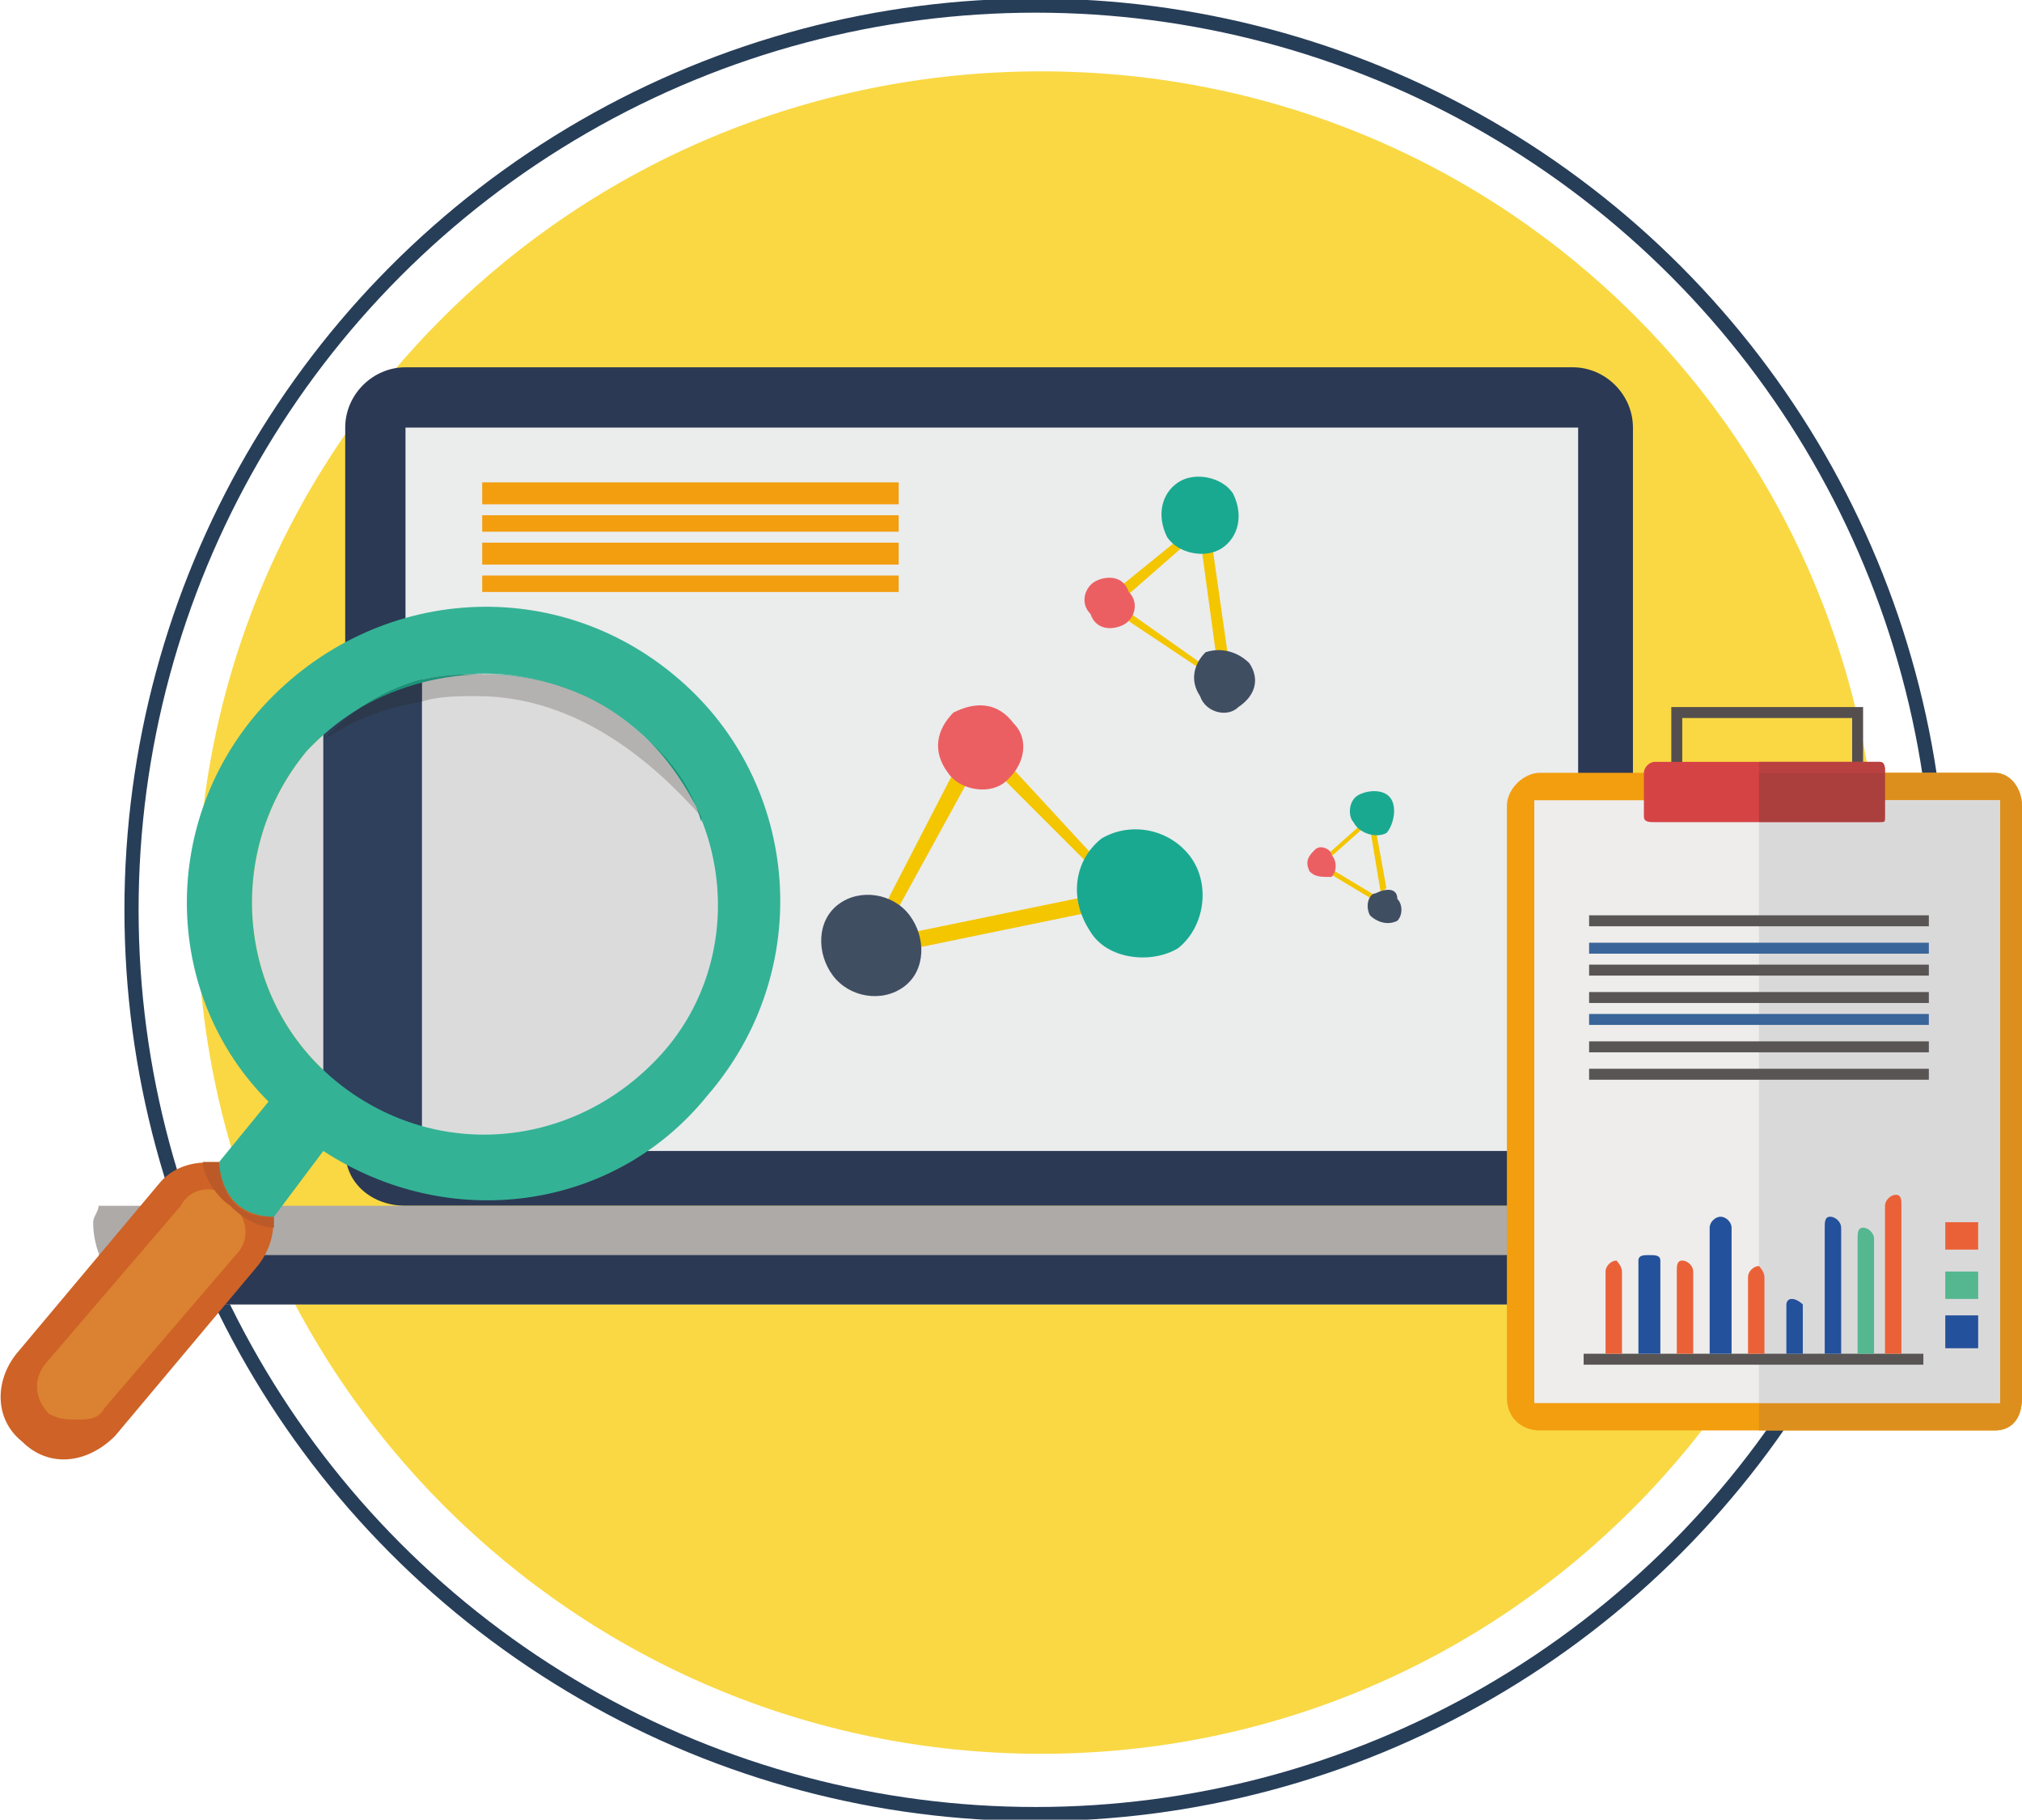 <?xml version="1.0" encoding="UTF-8"?>
<!DOCTYPE svg PUBLIC "-//W3C//DTD SVG 1.1//EN" "http://www.w3.org/Graphics/SVG/1.1/DTD/svg11.dtd">
<!-- Creator: CorelDRAW X7 -->
<svg xmlns="http://www.w3.org/2000/svg" xml:space="preserve" width="25.218mm" height="22.692mm" version="1.1" style="shape-rendering:geometricPrecision; text-rendering:geometricPrecision; image-rendering:optimizeQuality; fill-rule:evenodd; clip-rule:evenodd"
viewBox="0 0 369 332"
 xmlns:xlink="http://www.w3.org/1999/xlink">
 <defs>
  <style type="text/css">
   <![CDATA[
    .str0 {stroke:#273E59;stroke-width:2.584}
    .fil0 {fill:none}
    .fil20 {fill:#EB6137}
    .fil6 {fill:#F29E0F}
    .fil11 {fill:#EEEDEC}
    .fil3 {fill:#EBECEC}
    .fil13 {fill:#D64345}
    .fil4 {fill:#AEAAA8}
    .fil18 {fill:#595554}
    .fil12 {fill:#544F4E}
    .fil22 {fill:#54B790}
    .fil19 {fill:#3A659A}
    .fil21 {fill:#24519B}
    .fil2 {fill:#2B3954}
    .fil9 {fill:#EB5F62;fill-rule:nonzero}
    .fil1 {fill:#F9D844;fill-rule:nonzero}
    .fil7 {fill:#F3C600;fill-rule:nonzero}
    .fil15 {fill:#DD8F1E;fill-rule:nonzero}
    .fil24 {fill:#DA8231;fill-rule:nonzero}
    .fil23 {fill:#CF6226;fill-rule:nonzero}
    .fil25 {fill:#DCDBDB;fill-rule:nonzero}
    .fil16 {fill:#DAD9DA;fill-rule:nonzero}
    .fil26 {fill:#BB5A28;fill-rule:nonzero}
    .fil14 {fill:#B94140;fill-rule:nonzero}
    .fil17 {fill:#AB3F3E;fill-rule:nonzero}
    .fil29 {fill:#B4B2B0;fill-rule:nonzero}
    .fil28 {fill:#34B295;fill-rule:nonzero}
    .fil10 {fill:#19A991;fill-rule:nonzero}
    .fil31 {fill:#1C9379;fill-rule:nonzero}
    .fil8 {fill:#404E62;fill-rule:nonzero}
    .fil30 {fill:#2C394C;fill-rule:nonzero}
    .fil27 {fill:#2E405B;fill-rule:nonzero}
    .fil5 {fill:#2B3954;fill-rule:nonzero}
   ]]>
  </style>
 </defs>
 <g id="Layer-85">
  <g id="_1050073008">
   <circle class="fil0 str0" cx="189" cy="166" r="165"/>
   <g>
    <path class="fil1" d="M343 166c0,85 -68,154 -153,154 -85,0 -154,-69 -154,-154 0,-85 69,-153 154,-153 85,0 153,68 153,153z"/>
    <path class="fil2" d="M298 210c0,6 -5,10 -11,10l-213 0c-6,0 -11,-4 -11,-10l0 -132c0,-6 5,-11 11,-11l213 0c6,0 11,5 11,11l0 132z"/>
    <polygon class="fil3" points="74,210 288,210 288,78 74,78 "/>
    <path class="fil4" d="M18 220c0,1 -1,2 -1,3 0,8 6,15 12,15l304 0c7,0 12,-7 12,-15 0,-1 0,-2 -1,-3l-326 0z"/>
    <path class="fil5" d="M18 229c2,5 6,9 11,9l304 0c5,0 9,-4 11,-9l-326 0z"/>
    <polygon class="fil6" points="88,92 164,92 164,88 88,88 "/>
    <polygon class="fil6" points="88,97 164,97 164,94 88,94 "/>
    <polygon class="fil6" points="88,103 164,103 164,99 88,99 "/>
    <polygon class="fil6" points="88,108 164,108 164,105 88,105 "/>
    <polygon class="fil7" points="167,173 167,170 201,163 201,166 "/>
    <polygon class="fil7" points="178,137 180,135 204,161 203,162 "/>
    <polygon class="fil7" points="175,139 178,140 161,171 159,170 "/>
    <path class="fil8" d="M166 167c3,4 3,10 -1,13 -4,3 -10,2 -13,-2 -3,-4 -3,-10 1,-13 4,-3 10,-2 13,2z"/>
    <path class="fil9" d="M185 132c3,3 2,8 -2,11 -3,2 -8,1 -10,-2 -3,-4 -2,-8 1,-11 4,-2 8,-2 11,2z"/>
    <path class="fil10" d="M217 156c4,5 3,13 -2,17 -5,3 -13,2 -16,-3 -4,-6 -3,-13 2,-17 5,-3 12,-2 16,3z"/>
    <polygon class="fil7" points="242,159 242,158 252,164 252,165 "/>
    <polygon class="fil7" points="253,162 252,163 250,151 251,151 "/>
    <polygon class="fil7" points="241,158 241,157 250,149 250,150 "/>
    <path class="fil8" d="M251 163c2,-1 4,-1 4,1 1,1 1,3 0,4 -2,1 -4,0 -5,-1 -1,-2 0,-4 1,-4z"/>
    <path class="fil9" d="M240 155c1,-1 3,0 3,1 1,1 1,3 0,4 -2,0 -3,0 -4,-1 -1,-2 0,-3 1,-4z"/>
    <path class="fil10" d="M248 145c2,-1 5,-1 6,1 1,2 0,5 -1,6 -2,1 -5,0 -6,-2 -1,-1 -1,-4 1,-5z"/>
    <polygon class="fil7" points="224,119 222,120 219,98 221,98 "/>
    <polygon class="fil7" points="203,111 202,109 218,96 219,97 "/>
    <polygon class="fil7" points="204,112 205,111 222,123 222,124 "/>
    <path class="fil8" d="M220 119c3,-1 6,0 8,2 2,3 1,6 -2,8 -2,2 -6,1 -7,-2 -2,-3 -1,-6 1,-8z"/>
    <path class="fil9" d="M200 106c2,-1 5,-1 6,2 2,2 1,5 -1,6 -2,1 -5,1 -6,-2 -2,-2 -1,-5 1,-6z"/>
    <path class="fil10" d="M215 88c3,-2 8,-1 10,2 2,4 1,8 -2,10 -3,2 -8,1 -10,-2 -2,-4 -1,-8 2,-10z"/>
    <path class="fil6" d="M281 141l83 0c3,0 5,3 5,6l0 108c0,4 -2,6 -5,6l-83 0c-3,0 -6,-2 -6,-6l0 -108c0,-3 3,-6 6,-6z"/>
    <polygon class="fil11" points="280,256 365,256 365,146 280,146 "/>
    <polygon class="fil12" points="305,129 340,129 340,146 338,146 338,131 307,131 307,146 305,146 "/>
    <path class="fil13" d="M302 139l41 0c1,0 1,1 1,2l0 8c0,1 0,1 -1,1l-41 0c-1,0 -2,0 -2,-1l0 -8c0,-1 1,-2 2,-2z"/>
    <path class="fil14" d="M321 150l0 -11 22 0c1,0 1,1 1,2l-23 0 0 9z"/>
    <path class="fil15" d="M364 261l-43 0 0 -5 44 0 0 -110 -21 0 0 -5 20 0c3,0 5,3 5,6l0 108c0,4 -2,6 -5,6z"/>
    <path class="fil16" d="M365 256l-44 0 0 -106 22 0c1,0 1,0 1,-1l0 -3 21 0 0 110z"/>
    <path class="fil17" d="M343 150l-22 0 0 -9 23 0 0 8c0,1 0,1 -1,1z"/>
    <polygon class="fil18" points="290,169 352,169 352,167 290,167 "/>
    <polygon class="fil19" points="290,174 352,174 352,172 290,172 "/>
    <polygon class="fil18" points="290,178 352,178 352,176 290,176 "/>
    <polygon class="fil18" points="290,183 352,183 352,181 290,181 "/>
    <polygon class="fil19" points="290,187 352,187 352,185 290,185 "/>
    <polygon class="fil18" points="290,192 352,192 352,190 290,190 "/>
    <polygon class="fil18" points="290,197 352,197 352,195 290,195 "/>
    <polygon class="fil18" points="289,249 351,249 351,247 289,247 "/>
    <path class="fil20" d="M295 230l0 0c0,0 1,1 1,2l0 15 -3 0 0 -15c0,-1 1,-2 2,-2z"/>
    <path class="fil21" d="M301 229l0 0c1,0 2,0 2,1l0 17 -4 0 0 -17c0,-1 1,-1 2,-1z"/>
    <path class="fil20" d="M307 230l0 0c1,0 2,1 2,2l0 15 -3 0 0 -15c0,-1 0,-2 1,-2z"/>
    <path class="fil21" d="M314 222l0 0c1,0 2,1 2,2l0 23 -4 0 0 -23c0,-1 1,-2 2,-2z"/>
    <path class="fil20" d="M321 231l0 0c0,0 1,1 1,2l0 14 -3 0 0 -14c0,-1 1,-2 2,-2z"/>
    <path class="fil21" d="M327 237l0 0c1,0 2,1 2,1l0 9 -3 0 0 -9c0,0 0,-1 1,-1z"/>
    <path class="fil21" d="M334 222l0 0c1,0 2,1 2,2l0 23 -3 0 0 -23c0,-1 0,-2 1,-2z"/>
    <path class="fil22" d="M340 224l0 0c1,0 2,1 2,2l0 21 -3 0 0 -21c0,-1 0,-2 1,-2z"/>
    <path class="fil20" d="M346 218l0 0c1,0 1,1 1,2l0 27 -3 0 0 -27c0,-1 1,-2 2,-2z"/>
    <polygon class="fil20" points="355,228 361,228 361,223 355,223 "/>
    <polygon class="fil22" points="355,237 361,237 361,232 355,232 "/>
    <polygon class="fil21" points="355,246 361,246 361,240 355,240 "/>
    <path class="fil23" d="M21 262c-5,5 -12,6 -17,1 -5,-4 -5,-11 -1,-16l26 -31c4,-5 12,-5 17,-1 5,4 5,11 1,16l-26 31z"/>
    <path class="fil24" d="M14 259c-2,0 -3,0 -5,-1 -3,-3 -3,-7 0,-10l24 -28c1,-2 3,-3 5,-3 2,0 3,1 4,2 3,3 4,7 1,10l-24 28c-1,2 -3,2 -5,2z"/>
    <path class="fil25" d="M121 192c-16,18 -42,20 -60,5 -18,-15 -20,-42 -5,-60 16,-17 42,-19 60,-4 18,15 20,42 5,59z"/>
    <path class="fil26" d="M50 224c-2,0 -5,-1 -8,-4 -3,-2 -5,-6 -5,-8 1,0 1,0 1,0 1,0 1,0 2,0 0,0 0,10 9,10 0,0 0,0 1,0l0 0c0,0 0,1 0,2 0,0 0,0 0,0z"/>
    <polygon class="fil27" points="59,129 59,202 77,207 77,121 "/>
    <path class="fil28" d="M61 197c-18,-15 -20,-42 -5,-60 16,-17 42,-19 60,-4 18,15 20,42 5,59 -16,18 -42,20 -60,5zm68 3c20,-23 17,-57 -5,-76 -23,-20 -57,-17 -77,6 -18,21 -17,52 2,71l-9 11c0,0 0,10 10,10l9 -12c23,15 53,11 70,-10z"/>
    <path class="fil29" d="M128 149c-8,-9 -22,-22 -41,-22 -3,0 -7,0 -10,1l0 -4c4,-1 8,-1 11,-1 10,0 20,3 28,10 5,4 9,10 12,16z"/>
    <path class="fil30" d="M59 135c2,-2 4,-4 7,-6 3,-2 7,-4 11,-5l0 4c-6,1 -12,3 -18,7z"/>
    <path class="fil31" d="M128 150c0,0 0,0 0,-1 -3,-6 -7,-12 -12,-16 -8,-7 -18,-10 -28,-10 -3,0 -7,0 -11,1 -4,1 -8,3 -11,5 7,-4 15,-6 23,-6 9,0 19,3 27,10 6,5 10,10 12,17z"/>
   </g>
  </g>
 </g>
</svg>
